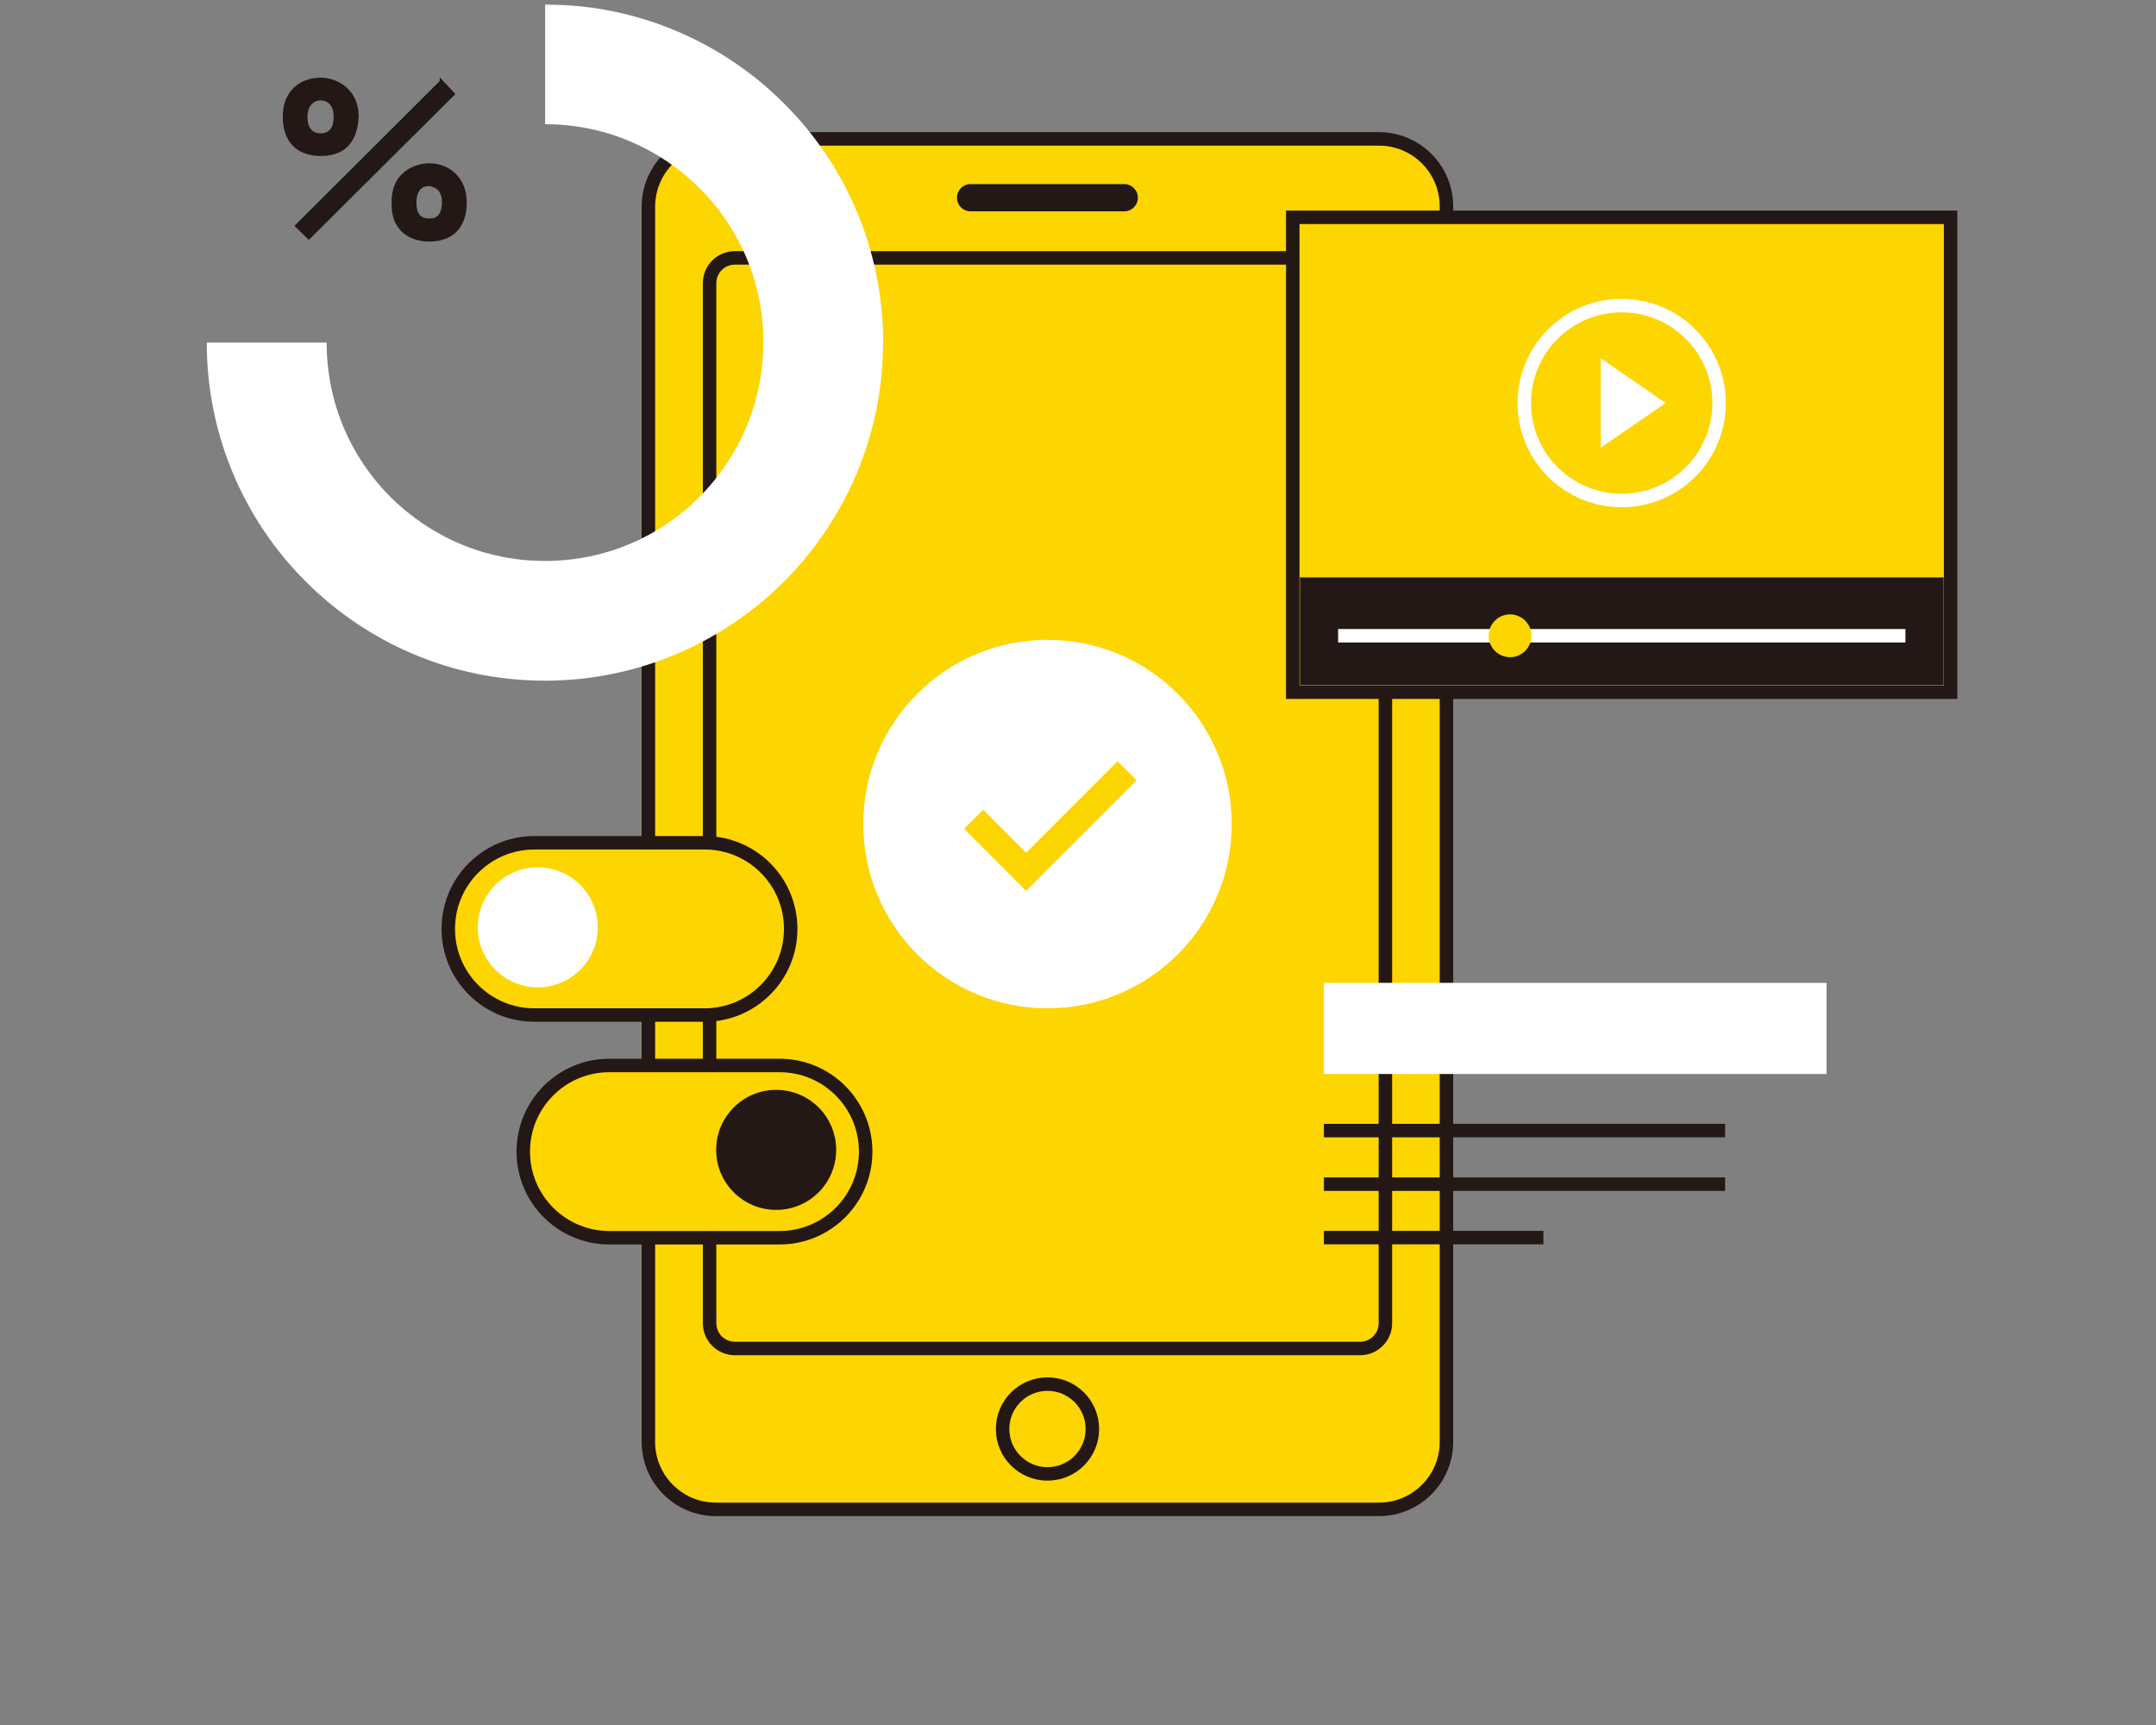 <svg width="160" height="128" viewBox="0 0 160 128" fill="none" xmlns="http://www.w3.org/2000/svg">
<rect x="0" y="0" width="160" height="128" fill="#808080" stroke="none"/>
<mask id="mask0_791_143" style="mask-type:alpha" maskUnits="userSpaceOnUse" x="0" y="0" width="160" height="128">
<rect width="160" height="128" fill="#D9D9D9"/>
</mask>
<g mask="url(#mask0_791_143)">
<path d="M53.159 10.306H102.334C105.1 10.306 107.343 12.549 107.343 15.314V106.991C107.343 109.756 105.1 112 102.334 112H53.125C50.36 112 48.117 109.756 48.117 106.991V15.348C48.117 12.571 50.371 10.306 53.159 10.306Z" fill="#FDD501" stroke="#231815" stroke-miterlimit="10"/>
<path d="M100.935 19.135H54.536C53.499 19.135 52.659 19.975 52.659 21.012V98.185C52.659 99.221 53.499 100.062 54.536 100.062H100.935C101.972 100.062 102.812 99.221 102.812 98.185V21.012C102.812 19.975 101.972 19.135 100.935 19.135Z" fill="#FDD501" stroke="#231815" stroke-miterlimit="10"/>
<path d="M77.736 109.368C79.576 109.368 81.067 107.876 81.067 106.036C81.067 104.196 79.576 102.705 77.736 102.705C75.895 102.705 74.404 104.196 74.404 106.036C74.404 107.876 75.895 109.368 77.736 109.368Z" stroke="#231815" stroke-miterlimit="10"/>
<path d="M83.433 13.66H72.027C71.469 13.66 71.017 14.112 71.017 14.67C71.017 15.228 71.469 15.681 72.027 15.681H83.433C83.991 15.681 84.443 15.228 84.443 14.67C84.443 14.112 83.991 13.66 83.433 13.66Z" fill="#231815"/>
<path d="M144.758 16.125H95.938V51.363H144.758V16.125Z" fill="#FDD501"/>
<path d="M144.758 16.125H95.938V51.363H144.758V16.125Z" stroke="#231815" stroke-miterlimit="10"/>
<path d="M144.236 42.845H96.471V50.841H144.236V42.845Z" fill="#231815"/>
<path d="M120.348 37.137C124.341 37.137 127.577 33.9 127.577 29.907C127.577 25.914 124.341 22.677 120.348 22.677C116.355 22.677 113.118 25.914 113.118 29.907C113.118 33.9 116.355 37.137 120.348 37.137Z" stroke="white" stroke-miterlimit="10"/>
<path d="M123.613 29.907L118.793 26.586V33.216L123.613 29.907Z" fill="white"/>
<path d="M99.303 47.176H110.819" stroke="white" stroke-miterlimit="10"/>
<path d="M110.819 47.176H141.404" stroke="white" stroke-miterlimit="10"/>
<path d="M112.063 48.764C112.94 48.764 113.651 48.053 113.651 47.176C113.651 46.299 112.94 45.588 112.063 45.588C111.186 45.588 110.475 46.299 110.475 47.176C110.475 48.053 111.186 48.764 112.063 48.764Z" fill="#FDD501"/>
<path d="M52.293 62.536H39.654C36.128 62.536 33.269 65.395 33.269 68.921V68.933C33.269 72.459 36.128 75.318 39.654 75.318H52.293C55.819 75.318 58.678 72.459 58.678 68.933V68.921C58.678 65.395 55.819 62.536 52.293 62.536Z" fill="#FDD501" stroke="#231815" stroke-miterlimit="10"/>
<path d="M39.91 73.264C42.369 73.264 44.363 71.27 44.363 68.811C44.363 66.351 42.369 64.357 39.91 64.357C37.45 64.357 35.456 66.351 35.456 68.811C35.456 71.27 37.45 73.264 39.91 73.264Z" fill="white"/>
<path d="M45.218 91.844H57.856C61.383 91.844 64.242 88.985 64.242 85.458V85.447C64.242 81.92 61.383 79.061 57.856 79.061H45.218C41.692 79.061 38.833 81.92 38.833 85.447V85.458C38.833 88.985 41.692 91.844 45.218 91.844Z" fill="#FDD501" stroke="#231815" stroke-miterlimit="10"/>
<path d="M57.601 89.778C60.061 89.778 62.054 87.784 62.054 85.325C62.054 82.865 60.061 80.871 57.601 80.871C55.142 80.871 53.148 82.865 53.148 85.325C53.148 87.784 55.142 89.778 57.601 89.778Z" fill="#231815"/>
<path d="M24.229 25.421H15.344C15.344 32.339 18.154 38.636 22.696 43.156C27.216 47.687 33.513 50.508 40.432 50.508H40.443C47.351 50.508 53.648 47.687 58.179 43.156C62.71 38.625 65.531 32.328 65.531 25.421H56.646C56.646 29.907 54.836 33.928 51.904 36.882C48.961 39.825 44.93 41.624 40.443 41.624C35.956 41.624 31.936 39.813 28.982 36.882C26.039 33.939 24.24 29.907 24.24 25.421M40.454 0.333V9.217C44.941 9.217 48.961 11.028 51.915 13.96C54.858 16.903 56.657 20.934 56.657 25.421H65.542C65.542 18.502 62.732 12.205 58.19 7.685C53.67 3.154 47.373 0.333 40.454 0.333Z" fill="white"/>
<path d="M32.758 6.052L33.624 6.974L22.918 17.624L22.03 16.758L32.758 6.063V6.052ZM26.483 8.64C26.483 8.951 26.439 10.15 25.617 10.872C25.095 11.328 24.406 11.45 23.818 11.45C22.285 11.45 21.108 10.639 21.108 8.64C21.108 6.819 22.341 5.886 23.818 5.886C24.928 5.886 26.494 6.685 26.494 8.64H26.483ZM22.696 8.684C22.696 9.739 23.274 10.017 23.796 10.017C24.862 10.017 24.884 8.973 24.884 8.684C24.884 7.507 24.151 7.329 23.796 7.329C23.196 7.329 22.696 7.774 22.696 8.684ZM34.513 14.992C34.513 17.08 33.28 17.802 31.836 17.802C30.97 17.802 30.126 17.48 29.637 16.791C29.193 16.169 29.182 15.448 29.182 14.992C29.182 12.549 31.281 12.238 31.836 12.238C33.391 12.238 34.513 13.371 34.513 14.992ZM31.836 16.336C32.125 16.336 32.902 16.336 32.924 15.037C32.924 14.803 32.913 14.337 32.547 13.971C32.314 13.771 31.925 13.682 31.847 13.682C31.281 13.682 30.781 14.015 30.781 15.037C30.781 15.37 30.781 16.336 31.847 16.336H31.836Z" fill="#231815" stroke="#231815" stroke-width="0.25" stroke-miterlimit="10"/>
<path d="M77.736 74.819C85.286 74.819 91.407 68.698 91.407 61.148C91.407 53.597 85.286 47.477 77.736 47.477C70.185 47.477 64.065 53.597 64.065 61.148C64.065 68.698 70.185 74.819 77.736 74.819Z" fill="white"/>
<path d="M72.26 60.792L76.147 64.69L83.644 57.194" stroke="#FDD501" stroke-width="2" stroke-miterlimit="10"/>
<path d="M135.551 72.93H98.248V79.694H135.551V72.93Z" fill="white"/>
<path d="M98.248 87.868H128.022" stroke="#231815" stroke-miterlimit="10"/>
<path d="M98.248 91.833H114.539" stroke="#231815" stroke-miterlimit="10"/>
<path d="M98.248 83.892H128.022" stroke="#231815" stroke-miterlimit="10"/>
</g>
</svg>
